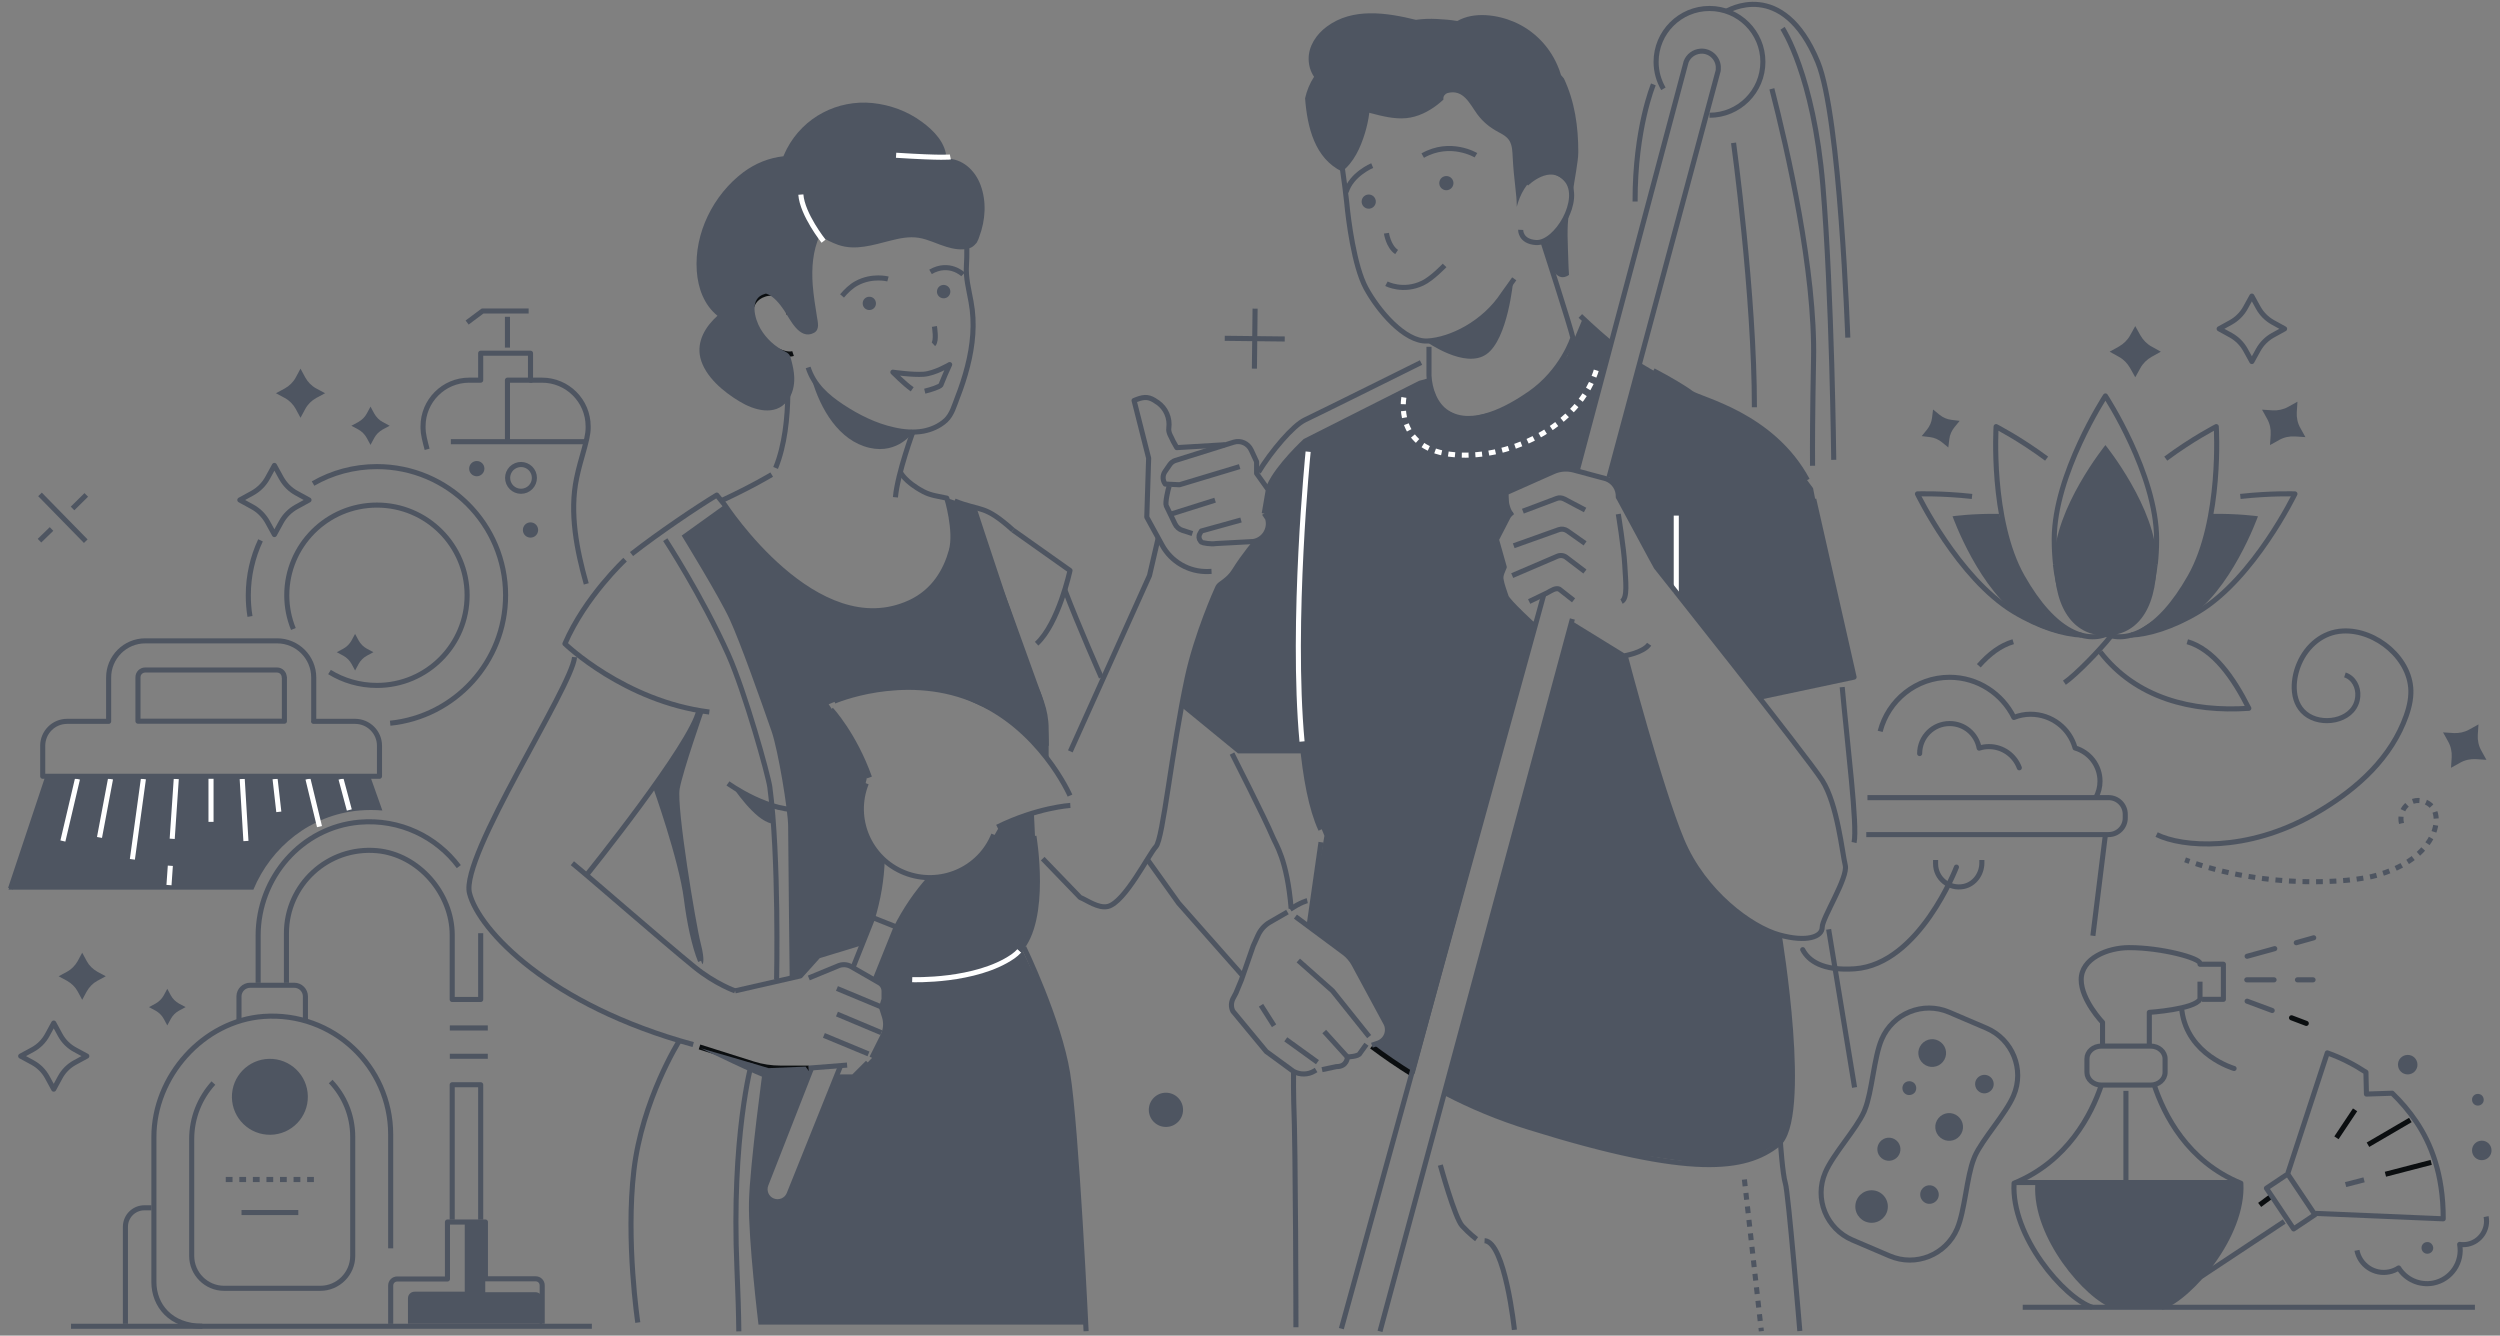 <?xml version="1.0" encoding="utf-8"?>
<!-- Generator: Adobe Illustrator 28.1.0, SVG Export Plug-In . SVG Version: 6.00 Build 0)  -->
<svg version="1.1" id="Слой_1" xmlns="http://www.w3.org/2000/svg" xmlns:xlink="http://www.w3.org/1999/xlink" x="0px" y="0px"
	 viewBox="0 0 1475 788" style="enable-background:new 0 0 1475 788;" xml:space="preserve">
<rect x="0" y="0" width="1475" height="788" fill="#808080" stroke="none"/>
<style type="text/css">
	.st0{fill:#4E5561;}
	.st1{fill:none;stroke:#4E5561;stroke-width:3;stroke-linejoin:round;stroke-miterlimit:10;}
	.st2{fill:none;stroke:#FFFFFF;stroke-width:3;stroke-linejoin:round;stroke-miterlimit:10;}
	.st3{fill:none;stroke:#0B0E10;stroke-width:3;stroke-linejoin:round;stroke-miterlimit:10;}
	.st4{fill:none;stroke:#FFFFFF;stroke-width:3;stroke-linejoin:round;stroke-miterlimit:10;stroke-dasharray:4,4;}
	.st5{fill:none;stroke:#4E5561;stroke-width:3;stroke-linejoin:round;stroke-miterlimit:10;stroke-dasharray:4,4;}
	.st6{fill:none;stroke:#4E5561;stroke-width:3;stroke-linecap:round;stroke-linejoin:round;stroke-miterlimit:10;}
	.st7{fill:none;stroke:#0B0E10;stroke-width:3;stroke-linecap:round;stroke-linejoin:round;stroke-miterlimit:10;}
</style>
<g>
	<g>
		<g>
			<g>
				<polygon class="st0" points="852.4,644.6 927.3,368.1 950.2,382 959.2,387 976.5,449.2 987.5,483.3 999.7,510.2 1015.2,529.4 
					1030.9,542.3 1046.4,550.5 1049.8,552 1056.4,607.7 1057.5,648.1 1054,666.9 1051,673.1 1033.5,683.6 1007.3,687.1 954.9,679.7 
					893.1,662.2 				"/>
				<polygon class="st0" points="967.5,213.9 997.8,231.9 1022.8,242.7 1049.9,261.5 1069.7,288 1076.7,323.8 1093.9,399.5 
					1038.6,410.7 979.7,337.8 966,315 954.8,293.3 952.7,286.3 949.3,283.2 				"/>
				<path class="st0" d="M837.2,224.7l-68,34.3c0,0-16.3,15-21.6,26.9l-0.8,10l-0.9,5.1l2.5,5.6l-2.4,8.2l-4.7,4.1l-5,7l-5.4,6.8
					l-11.5,12.5l-1.4,2.2l-0.6,4.2l-11.3,26.9l-8.4,39.2l32.7,26.8h38.5l5.7,31.9l6.8,16.7l-8.6,50.4l1.6,5.3l22.9,17.6l20.8,39.2
					l-0.8,6.4l-4.1,3.3l-2.5,2.7l15.3,11.1l8.6,4.5L906,369.8l0.5-3.3l-4.6,0.7l-4.9-7.6l-6.8-4.1l-4.6-13.1l1.8-8l-4.6-16l7.7-15
					l-0.7-13.2l32.5-14.4l7.8,2.1l20.5-75l-16.8-14.9l-9.2,22.1l-16.4,17.9l-23.3,14l-20.8,5.1l-14.3-6.7l-6.8-17.3L837.2,224.7z"/>
				<path class="st1" d="M789.9,85c0,0,3.8,25.1,4.7,34.8c0.9,9.7,4.3,37.1,11.3,50.1c7,13,22.8,32,36.3,31.3
					c13.5-0.7,33.4-10.2,44.9-27.9l6.3-8.8"/>
				<path class="st1" d="M900.5,108.4c0,0,13.9-13.8,23.7-2.4c9.8,11.4-6,37.8-17.9,37.1c-9.4-0.6-9.1-7.5-9.1-7.5"/>
				<path class="st1" d="M870.8,91.6c0,0-15-9.1-31.4,0.2"/>
				<path class="st1" d="M809.6,97.7c0,0-12.3,5.1-15.4,15.6"/>
				<path class="st0" d="M857.5,107.5c0.3,2.3-1.3,4.4-3.6,4.7c-2.3,0.3-4.4-1.3-4.7-3.6c-0.3-2.3,1.3-4.4,3.6-4.7
					C855.1,103.6,857.2,105.2,857.5,107.5z"/>
				<path class="st0" d="M811.7,118.4c0.3,2.3-1.3,4.4-3.6,4.7c-2.3,0.3-4.4-1.3-4.7-3.6c-0.3-2.3,1.3-4.4,3.6-4.7
					C809.3,114.5,811.4,116.1,811.7,118.4z"/>
				<path class="st1" d="M818,137.6c0,0,1.1,7.8,6,11.1"/>
				<path class="st1" d="M818,167.4c0,0,9.8,5.2,21.4-0.4c5.5-2.6,12.9-10.4,12.9-10.4"/>
				<path class="st1" d="M910.5,143.1c0,0,15.9,49.1,17.5,56.2c0,0-6.1,19.5-25.3,32.9c-12.5,8.7-34,20.7-48.8,11.3
					c-7.2-4.5-10.4-13.8-10.8-21.9v-17"/>
				<path class="st0" d="M841.6,201.6c0,0,22.7,16.3,35.4,7.4c12.7-8.9,15.8-43.4,15.8-43.4s-9.2,17.1-20.1,23.9
					c-10.9,6.8-22.2,10.9-22.2,10.9l-3,0.8L841.6,201.6z"/>
				<path class="st1" d="M838.4,213.9c0,0-58.9,29.3-68.4,33.8c-7.1,3.3-20.1,18.7-27.5,30.9"/>
				<path class="st1" d="M768.2,437.5c2,21.2,5.4,39.7,11.1,52"/>
				<path class="st2" d="M771.8,266.5c0,0-10.1,100.4-3.6,171"/>
				<path class="st1" d="M852.9,644.9c14.8,7.7,31.3,14.7,49.5,20.3c96.4,30,127.3,24.9,146.4,10.2c19.1-14.7,0.9-123.9,0.9-123.9"
					/>
				<path class="st3" d="M809.3,617.4c7.3,5.5,15.4,11.1,24.3,16.6"/>
				<path class="st1" d="M779.4,496.9c0,0-5.8,40.8-7.2,50.4"/>
				<path class="st1" d="M1086.9,405.4c3.1,34.5,9.1,81.8,7,91.7"/>
				<path class="st1" d="M975.5,218.7c9.3,4.9,18.3,10.2,22.2,13.2c5.2,3.9,47.9,12.7,68.6,51.3"/>
				<path class="st1" d="M932.4,186.4c0,0,8.3,8,17.5,15.7"/>
				<path class="st1" d="M763.2,632.1c-0.1,2.9,0,15.5,0.1,18c1.2,28.1,1.3,133,1.3,133"/>
				<line class="st2" x1="989" y1="304.2" x2="989" y2="349.7"/>
				<polyline class="st1" points="1070.1,294.5 1093.9,399.5 1037.8,411.4 				"/>
				<path class="st4" d="M828.3,234.5c0,0-5.7,29.3,27.1,33.5c32.8,4.2,77.1-15.7,86.9-51.2"/>
				<path class="st1" d="M1050.4,673.4c0,0,1.3,19.5,3,24.9c1.7,5.4,8.5,87,8.5,87"/>
				<polyline class="st1" points="733.3,575.8 695.4,532.9 676.6,506.6 				"/>
				<path class="st1" d="M759.6,538.1l-10.4,6c-3.1,1.8-5.5,4.5-7,7.8l-2.8,6.2l-7,20.1l-3.2,7.7l-1.7,3.2c-1.2,2.4-1.3,5.1-0.1,7.5
					l19.7,23.8l16,11.7c3.9,2.1,8.6,2.1,12.4-0.2l1-0.6"/>
				<path class="st1" d="M764.3,540.8l28.7,21.3c2.3,1.7,4.3,4,5.7,6.5l18.9,35c0.7,1.2,1,2.6,1,4c0,3.5-2.2,6.6-5.4,7.8l-3.8,1.3"
					/>
				<line class="st1" x1="758.6" y1="613.2" x2="777.3" y2="626.7"/>
				<polyline class="st1" points="766,566.7 786.2,584.6 807.8,611.6 				"/>
				<path class="st1" d="M780,631.1l8.5-1.8c6.4,0.1,6.5-5.7,6.5-5.7s6.7-0.2,7.4-2.2l3.8-5.3"/>
				<g>
					<line class="st1" x1="791.4" y1="783.9" x2="910.8" y2="350.9"/>
					<line class="st1" x1="814.2" y1="785.5" x2="927.7" y2="365.2"/>
					<path class="st1" d="M949.3,281.7l64.1-238.8c0.4-1.1,0.5-2.3,0.4-3.6c-0.4-5.4-5.1-9.5-10.5-9.1c-3.9,0.3-7.2,2.8-8.5,6.3
						l-64.1,240.6"/>
				</g>
				<path class="st1" d="M1008.6,68c17.4,0,31.5-14.1,31.5-31.5c0-17.4-14.1-31.5-31.5-31.5s-31.5,14.1-31.5,31.5
					c0,5.8,1.6,11.2,4.3,15.9"/>
				<path class="st1" d="M1018.6,6.7c0,0,33.1-20.5,53.9,29.9c13.2,31.9,17.7,162.6,17.7,162.6"/>
				<path class="st1" d="M1051.7,16.7c0,0,18.3,27.5,23.8,92.8c5.4,65.3,6.4,161.8,6.4,161.8"/>
				<path class="st1" d="M1045.4,52.4c9.2,35.9,25.7,107.7,24.6,159.7c-0.6,30.8-0.7,50.4-0.6,62.7"/>
				<path class="st1" d="M1022.8,84.3c0,0,12.3,89.5,12.3,156"/>
				<path class="st1" d="M927.3,368.1L958,387c0,0,11.5-1.8,15-6.9"/>
				<path class="st0" d="M922.7,46.3c-0.6-0.7-1.1-1.3-1.7-2c-0.6-2.1-1.4-4.2-2.3-6.2c-5-11.2-13.9-20.2-25.2-25.1
					c-9.9-4.3-23.8-6.3-33.7-0.6c-4-0.7-8.1-1-12-1.2c-4.1-0.2-8.3-0.1-12.4,0.5c-17.5-4.3-37.4-7.3-52.6,4
					c-6.1,4.5-10.9,11.5-10.7,19.4c0.1,3.8,1.2,7.3,3.2,10.2c-2.5,3.8-4.3,8.2-5.3,12.7c1.3,17.2,5.8,35.5,21.8,43.2
					c7-5.5,10.9-14.1,13.5-22.6c1.2-4,2.1-8,2.6-12.1c0.2,0.1,0.4,0.2,0.6,0.2c6.9,1.8,14.1,3.7,21.3,3c6.7-0.7,12.7-3.7,18-7.7
					c1.3-1,2.6-2.1,3.8-3.2c0-0.2,0-0.4,0-0.7c-0.1-1.4,1.1-2.8,2.4-3.2c9.4-2.5,13.1,6.3,17.6,12.5C875,72,879,75.2,884,77.9
					c2.5,1.3,5.1,2.7,6.6,5.2c1.7,2.9,1.7,6.5,1.9,9.8c0.3,6,0.9,12.1,1.6,18.1c0.4,3.6,0.8,7.3,0.8,11c1.9-7.4,5.9-14.7,12.1-18.3
					c7.5-4.4,16.5,0.7,21,9.5c0.7-6.1,3.2-17.7,3.2-23.5C931.2,74.6,929.1,59.9,922.7,46.3z"/>
				<path class="st0" d="M925.3,153.5c-0.2-9.6-1.1-19,0.5-28.5c-1,3.3-3.1,6.4-5.1,9.2c-2.8,3.9-6.5,7.4-10.5,10.2
					c0,0.1,0.1,0.3,0.1,0.4c1.8,5,6.1,23.9,15.4,17.4C925.5,159.2,925.4,156.3,925.3,153.5z"/>
				<path class="st1" d="M954.8,303.3c0,0,3.3,20.2,3.8,29.9c0.5,9.7,1.9,19.8-1.9,21.7"/>
				<path class="st1" d="M891.5,301.6l-8.6,16.7l4.6,16.3c-0.9,2.3-2.3,4.7-1.9,7.2c0.5,3.4,2,6.9,3,10.2c1,3,17.3,17.9,17.3,17.9"
					/>
				<path class="st1" d="M898.5,301.6l19.9-7.5c1.5-0.6,3.1-0.4,4.5,0.3l12.3,6.5"/>
				<path class="st1" d="M726.9,444.6c0,0,19.7,38.8,23.8,48.7c2.1,5.2,8.6,13.4,11.1,42.8"/>
				<path class="st1" d="M893.1,322l26.6-9.5c1.7-0.6,3.5-0.3,5,0.7l10.5,7.4"/>
				<path class="st1" d="M892.2,339.6l26.6-11.4c1.8-0.8,3.9-0.5,5.4,0.7l10.9,8.3"/>
				<path class="st1" d="M975.5,49.8c0,0-10.9,26-10.8,69.1"/>
				<path class="st1" d="M928.4,354.2l-8.4-6.6c-2.2-1-4.9,1-7,2.1l-10.8,5.2"/>
				<path class="st5" d="M1029.2,695.9c0.9,7.7,10,89.5,10,89.5"/>
				<path class="st1" d="M875.9,732c12.1,0.6,17.6,52.6,17.6,52.6"/>
				<path class="st1" d="M849.8,687.4c0,0,8.5,31.1,12.9,35.9c4.4,4.8,8.5,7.8,8.5,7.8"/>
				<line class="st1" x1="795" y1="623.7" x2="781.3" y2="608.6"/>
				<line class="st1" x1="744" y1="593.1" x2="751.7" y2="605.2"/>
				<path class="st1" d="M771.3,531.4c0,0-3.7,0.8-10.1,5.1"/>
				<path class="st1" d="M958.9,387c0,0,20.4,77.8,33.4,108.8s41.1,51.3,57.5,55.8c16.3,4.5,25.3,1.1,25.3-4.5
					c0-5.6,15.4-29.3,13.6-36.6c-1.8-7.3-4.6-36-13.6-50.1c-9-14.1-97.9-125.8-97.9-125.8l-2.6-4.7l-19.1-35.4l-0.7-1.2
					c0.2-4.8-2.6-9.1-7.1-10.8l-19.3-5.2c-3.9-1-8-0.7-11.7,0.9l-28.1,12.5c0,0-1,8.3,3.6,13.6"/>
			</g>
			<g>
				<path class="st0" d="M415.1,420c0,0-12.1,34.5-14.1,45.4c-1.9,10.9,9.5,79.9,12.4,91.1c2.9,11.2,1,12.4,1,12.4l-4-10.4
					l-5.1-24.7l-4.5-22l-4.7-20.1L385.8,464l23.1-34.6l4.6-10.1L415.1,420z"/>
				<path class="st0" d="M596.1,359l-16.5-43.2l-4.4-14.7l-2-2.3l-14.6-5l3.7,21l-3.9,18.3l-10.1,14.7l-11.4,7.7l-20.7,4.9
					l-18.6-2.7l-24.2-11.3l-19.3-16.7l-26.7-31.8L402.2,316c0,0,22.4,36.4,28.4,49.6c6,13.1,17.8,46.2,24.6,65.8
					c3.9,11.1,9.8,47,9.8,56.1c0,9.1,0.9,89.1,0.9,89.1l7.8-2.4l9.2-10.2l26.1-7.6l7.4-20l4-24.6v-5.5l-8.4-11.8l-3.8-18.4l1.4-9.2
					l2.5-10.7l-10-20.9l-13.2-19.8c0,0,13.2-5.4,19.2-6.6c6-1.2,35-3,35-3l20.1,3.4l27,12.4l21.8,18l6.7,10v-19.8
					c0-5.5-1-10.9-2.8-16L596.1,359z"/>
				<path class="st0" d="M516.8,178.7c0.2,2.2-1.5,4.1-3.6,4.2c-2.2,0.2-4.1-1.5-4.2-3.6c-0.2-2.2,1.5-4.1,3.6-4.2
					C514.8,174.9,516.6,176.5,516.8,178.7z"/>
				<path class="st0" d="M560.7,172.2c-0.1,2.2-1.9,3.9-4.1,3.8c-2.2-0.1-3.9-1.9-3.8-4.1c0.1-2.2,1.9-3.9,4.1-3.8
					C559.1,168.2,560.8,170,560.7,172.2z"/>
				<path class="st1" d="M617.3,440c0,0,0.1-21.4-5.7-33c-5.8-11.6-36.9-107.1-36.9-107.1"/>
				<polyline class="st1" points="509,556 482.8,564 472.2,575.8 433.7,584.6 				"/>
				<path class="st1" d="M392.5,318.4c0,0,21.5,32.9,37.2,67.8c9.8,21.9,23.6,71.3,24.5,78.2c5.5,41.6,4,113.5,4,113.5"/>
				<path class="st0" d="M610,479.6c0,0,1.1,24.7,2.1,38.9c1,14.2-3.7,29.7-3.7,29.7l-5.7,11.3c0,0,11.2,24,16,33.3
					c4.9,9.4,9.2,25.8,12.1,47.7c2.8,21.9,10.1,143.4,10.1,143.4v-2.4H447.5c0,0-6.1-50.3-5.6-72.4c0.5-22.1,8.5-80.3,8.5-80.3
					l10.1,1.5h16.6l0.6,2.8l-25.8,65.9l1.2,7.5l6.9,3.1l5.6-3.4l27.9-70.7h0.8h9.2l10.9-11.2l8.1-19.8l-2.1-10.7l1.3-6.7l-0.3-6.4
					l-5.1-2.8l14.5-34.6l12.5-18.2l6.6-7.3l12.3-2.3l11.1-5.9l10.5-11.8l6-10.4l19.7-7.7L610,479.6L610,479.6z"/>
				<path class="st1" d="M570.2,138.7c0.2,5.9,0.4,11.9,0,17.8c-0.5,7.4,1.4,14.2,2.7,21.5c2.4,12.7,1.1,25.7-2.1,38.2
					c-1.6,6.3-3.6,12.4-6,18.5c-1.8,4.6-3.1,9.8-6.8,13.3c-3.7,3.4-8.5,5.5-13.4,6.4c-5.7,1-11.7,0.5-17.3-0.8
					c-11-2.4-21.2-7.5-30.6-13.7c-8.8-5.8-16.6-12.7-19.9-23.1"/>
				<path class="st1" d="M568.2,161.9c0,0-8.1-7.9-19.2-1.5"/>
				<path class="st1" d="M523.9,164.6c0,0-9.3-2.5-18.6,2.6c-3.3,1.8-6.1,4.6-8.5,7.4"/>
				<path class="st1" d="M551.3,192.6c0,0,1.5,8.6-0.6,10.5"/>
				<path class="st3" d="M465.7,185.6c0,0-3.3-15.8-14.7-12c-11.4,3.7-8.9,17.6-4.7,23.3c6.3,8.5,17.1,13.2,21.6,11.7"/>
				<path class="st1" d="M538.9,254c0,0-9.3,25-10.6,39.4"/>
				<path class="st1" d="M463.8,209.4c0,0,4.8,39.9-6.2,66.7"/>
				<path class="st1" d="M455.3,280c0,0-11.1,6.8-30.1,15.6"/>
				<path class="st1" d="M531.2,278.5c0,0,2.5,5.7,13.7,11.6c4.4,2.3,8.8,2.7,13.7,3.8c0,0,5.9,19.4,2.7,31
					c-3.2,11.6-10.1,24-24.4,30.6c-55.4,25.5-109.4-57.7-109.4-57.7l-4.6-5.7c-12.5,7.6-34,22.1-50.3,34.8"/>
				<path class="st1" d="M745.9,302.9l2,3c1.8,6.1-2.1,12.5-8.4,13.6l-22.2,1.2c-2.8,0.5-7.9-0.4-8.4-0.8l-0.6-0.7
					c-1-1.2-1.2-2.9-0.4-4.3l0.9-1.6l23.4-6.5"/>
				<path class="st1" d="M703.5,314.8l-5.9-1.9c-1.9-0.6-3.5-2-4.4-3.9l-5.1-10.6c-0.8-1.8,1.1-9.8,1.7-11.6"/>
				<path class="st1" d="M741.3,319c0,0-7.3,8.5-13,17.7c-3.6,5.9-8.8,7.6-9.7,9.6c-0.9,1.9-12.6,27.9-18.1,53.4
					c-9.3,43.3-14.3,95.3-18.5,99.8c-4.2,4.5-18.3,32.8-28.3,35.3c-5.7,1.4-12.7-3.9-16.4-5.3l-22.1-22.9"/>
				<path class="st1" d="M339,387.7c-1.6,17.9-67.5,117.5-62,139.3c5.5,21.8,47.3,66.2,132,89.3"/>
				<path class="st1" d="M337.7,509.3c10.6,8.6,52.6,45.4,72,61.2c12.4,10.1,24,14.1,24,14.1"/>
				<path class="st1" d="M412.3,419.1c-3.8,19.7-66.4,97.4-66.4,97.4"/>
				<path class="st1" d="M628.2,347.9c7.9,20.9,21.6,51.8,21.6,51.8"/>
				<path class="st1" d="M563.2,295.6c16.2,6.4,17.3,1.8,34.5,17.2"/>
				<path class="st1" d="M368.8,330.2c0,0-23.5,21.8-35.5,49.6c0,0,35.1,34,85.2,40.3"/>
				<path class="st1" d="M597.7,312.8l33.6,23.8c0,0-6.7,31.3-19.7,43.2"/>
				<g>
					<g>
						<path class="st1" d="M520.5,507.7c-0.4,10.9-2.2,22.6-6,34.9"/>
						<path class="st1" d="M490.3,418.6c0,0,13.7,14.8,22.7,40.1"/>
						<path class="st1" d="M548.3,518.5c-7.3,8.2-14.2,18-20,29.7"/>
						<path class="st1" d="M631.5,475.2c0,0-19.6,1.2-43.1,12.8"/>
						<path class="st1" d="M511.1,462.2c-8.3,20.8,1.8,44.4,22.5,52.7c20.8,8.3,44.4-1.8,52.7-22.5"/>
						<path class="st1" d="M492.2,413.7c0,0,40.4-17.5,80.9-1.3s58.2,57,58.2,57"/>
					</g>
					<path class="st1" d="M478.8,630.2l-26.9,68.7c-1.5,3.8,0.3,8.1,4.1,9.6s8.1-0.3,9.6-4.1l30.4-75.7"/>
					<polyline class="st1" points="503.2,571 515,541.4 528.8,546.9 516.3,578 					"/>
				</g>
				<path class="st3" d="M412.7,617.7l31.6,10c5.3,1.7,10.7,2.5,16.3,2.5h16.6"/>
				<path class="st1" d="M731.4,275.3L695.9,286l-8.4-0.4c-1.6-2.1-1.7-5.1-0.2-7.3l2.9-4.2c0.8-1.1,1.9-2,3.2-2.4l34.5-10.8
					c4.1-1.3,8.5,0.7,10.3,4.6l3.2,6.9v6.9l6.9,9.7l-2.4,14"/>
				<line class="st1" x1="691.2" y1="303.2" x2="716.9" y2="295.1"/>
				<path class="st1" d="M722.7,262.4l-28.4,1.7l-2.1-3.7c-1.1-2.7-3-5-2.6-7.8c0.8-5.9-1.7-11.7-6.5-15.1l-0.5-0.3
					c-4.3-3.1-7-3.4-12-1.5l-1.5,0.6l8.6,34l-1.1,34.8l9.1,16.6c5.4,9.8,15.8,15.8,27,15.5l2.1-0.1"/>
				<path class="st0" d="M478.4,221.9l0.5,1.6c5.1,17.8,16,36.5,34,40.7c17.1,4,26-9.4,26-9.4l-9.6,0.1l-18.8-7.1l-21.1-12.8
					L478.4,221.9z"/>
				<polyline class="st1" points="683.3,317.6 678.2,339.6 631.5,443.3 				"/>
				<line class="st1" x1="493.8" y1="583.2" x2="520" y2="594.1"/>
				<line class="st1" x1="493.8" y1="598.3" x2="520" y2="609.3"/>
				<line class="st1" x1="486.1" y1="610.9" x2="512.4" y2="621.8"/>
				<polyline class="st1" points="493.5,635.4 503.5,635.4 512,626.9 				"/>
				<line class="st1" x1="477.1" y1="630.2" x2="499.8" y2="628.4"/>
				<path class="st1" d="M386.4,463.2c0,0,15.6,43.4,18.6,67.2c1.7,13.8,4.8,28.1,8.3,36.6"/>
				<path class="st2" d="M601.4,561c-1.1,1.2-2.4,2.3-3.8,3.3c-21.9,15.1-59.4,13.7-59.4,13.7"/>
				<path class="st1" d="M610,493.3c0,0,8.4,49.1-8.6,67.6"/>
				<path class="st1" d="M604.1,559c0,0,20.7,42.8,25.8,74.3c5.2,31.5,10.9,152.1,10.9,152.1"/>
				<path class="st1" d="M400.6,614.4c0,0-21.7,34.5-26.6,76.1c-4.9,41.6,2.3,89.8,2.3,89.8"/>
				<path class="st1" d="M443.4,627.4c0,0-12,43.2-8.6,121c0.6,14.2,1,26.5,1.1,37.1"/>
				<path class="st1" d="M429.5,462.2c0,0,25.5,18.5,45.5,15.1"/>
				<path class="st0" d="M432.1,464c0,0,13.3,20.2,23.1,21.8l-0.9-10.9l-11.8-4.9L432.1,464z"/>
				<path class="st0" d="M475.3,635.4c0,0-16.6,2.6-21.6,1.4c-5-1.2-40.2-18.3-40.2-18.3l19,5.5l21,6.2l21.8-0.9l1.6,2.2
					L475.3,635.4z"/>
				<path class="st1" d="M477.2,577l17-7c2.5-1.2,5.4-1.1,7.8,0.2l16.7,9.6c1.8,1,2.9,2.9,2.9,5v4.7l-1.5,4.9l1.7,5.3
					c1.2,3.8,0.9,7.9-0.9,11.4l-6.5,13"/>
				<path class="st1" d="M545.6,230.8c3.7-0.9,8.6-2.5,9.5-3.6c0,0,2-5,2.6-6.3l2.6-5.8c0,0-8.7,5.2-15.3,5.7
					c-6.6,0.5-18.2-1.2-18.2-1.2s6.8,6.9,11.4,10.1"/>
				<path class="st0" d="M578.5,109.1c-3.3-8.8-10.8-15.6-20.1-15.5c-0.2-9.1-7.4-16.6-14.6-21.8c-8.4-6.2-18.5-9.9-28.9-11
					c-20.8-2.1-40.8,8.3-50.6,26.9c-0.8,1.5-1.4,3-2.1,4.5c-8.3,0.9-16.5,4.1-23.6,9.4c-17.7,13.3-29.1,36-27.5,58.3
					c0.7,10.1,4.3,20,12.2,26.4c-7,6.3-12.4,15-10.1,24.8c2.7,11.1,13.8,20.2,23.2,25.8c8.4,5.1,20.8,8.8,28-0.2
					c3.2-4,4.4-9.1,4.2-14.1c-0.1-3.3-0.8-6.5-1.6-9.6c-0.8-3.1-1-4.2-3.8-5.6c-6-2.9-11.1-7.6-14.5-13.4c-3.5-6-6.8-18.1,2.6-20.6
					c0.2-0.1,0.4-0.1,0.6-0.2c4.5,1.3,8.2,6.2,10.6,9.7c3.5,5.1,9.1,18,17.7,13.5c3.6-1.9,2.3-6.3,1.8-9.5c-1-6.2-2-12.5-2.5-18.8
					c-0.7-10,0-20,4.1-29.1c3.5,2.3,7.3,4.2,11,5.5c10.2,3.5,20.6,0,30.6-2.5c5.5-1.4,11.2-2.6,16.8-1.7c5.7,0.9,10.9,3.7,16.3,5.3
					c4.2,1.3,9.1,2.2,13.5,0.9c1.7-0.5,2.9-1.5,3.9-2.7c0.3-0.2,0.5-0.5,0.7-0.9c0.1-0.1,0.1-0.3,0.2-0.4c0.5-0.9,0.9-1.9,1.2-2.9
					C581.4,130,582.2,119,578.5,109.1z"/>
				<path class="st2" d="M485.9,142.3c0,0-12.5-15.7-13.4-27.5"/>
				<path class="st2" d="M560.7,92.6c0,0-3.8,0.8-32-1"/>
			</g>
		</g>
		<g>
			<path class="st0" d="M212,478.2c4.6-0.4,9.2-0.4,13.6,0l-7.2-20.3H29.7l-1.2,1.6L5,524.9h144.5C160,499.6,183.4,480.7,212,478.2z
				"/>
			<line class="st1" x1="41.9" y1="782.5" x2="349.2" y2="782.5"/>
			<path class="st1" d="M119.4,782.5c-18.9,0-28.6-12.5-28.6-26.1v-85.6c0-35.7,29-68.5,64.7-71.1c40.9-2.9,75,29.4,75,69.7v67.1"/>
			<path class="st1" d="M195.1,638.1c8.1,8.5,13,20,13,32.7V741c0,10.5-8.6,19.1-19.1,19.1h-56.8c-10.5,0-19.1-8.6-19.1-19.1v-69
				c0-12.5,4.8-24.2,12.8-33"/>
			
				<ellipse transform="matrix(1 -1.904563e-02 1.904563e-02 1 -12.294 3.15)" class="st0" cx="159.2" cy="647" rx="22.4" ry="22.4"/>
			<path class="st1" d="M74,781.1v-57.3c0-6.2,5-11.2,11.2-11.2h4.2"/>
			<line class="st5" x1="133.2" y1="695.9" x2="187.2" y2="695.9"/>
			<line class="st1" x1="142.5" y1="715.4" x2="176" y2="715.4"/>
			<path class="st1" d="M180.2,602.3v-14.4c0-3.6-2.9-6.6-6.6-6.6h-26c-3.6,0-6.6,2.9-6.6,6.6v14.4"/>
			<path class="st1" d="M230.5,781.1v-22.6c0-2.2,1.7-3.9,3.9-3.9H264V721h22.4v33.5H316c2.2,0,3.9,1.7,3.9,3.9v22.6"/>
			<path class="st1" d="M283.6,550.6v39.1h-16.8l0-38c0-24.6-19.9-47.6-44.4-49.8c-29-2.6-53.4,20.2-53.4,48.7v29.3"/>
			<path class="st1" d="M152.3,579.9v-27.9c0-34.2,25.6-63.9,59.7-66.9c24-2.1,45.6,8.7,58.7,26.2"/>
			<line class="st1" x1="265.4" y1="606.5" x2="287.8" y2="606.5"/>
			<line class="st1" x1="265.4" y1="623.2" x2="287.8" y2="623.2"/>
			<polyline class="st1" points="266.8,719.6 266.8,640 283.6,640 283.6,719.6 			"/>
			<g>
				<g>
					<path class="st0" d="M209.5,374l2.1,3.9c1.1,2,2.8,3.7,4.8,4.8l3.9,2.1l-3.9,2.1c-2,1.1-3.7,2.8-4.8,4.8l-2.1,3.9l-2.1-3.9
						c-1.1-2-2.8-3.7-4.8-4.8l-3.9-2.1l3.9-2.1c2-1.1,3.7-2.8,4.8-4.8L209.5,374z"/>
					<path class="st1" d="M167.7,399.6c0-2.4-1.9-4.3-4.3-4.3H85.7c-2.4,0-4.3,1.9-4.3,4.3v25.9h86.4V399.6z"/>
					<line class="st2" x1="124.5" y1="459" x2="124.5" y2="484.9"/>
					<line class="st2" x1="142.9" y1="459.6" x2="145.1" y2="496.2"/>
					<line class="st2" x1="162.3" y1="459.6" x2="164.5" y2="479"/>
					<line class="st2" x1="181.7" y1="459.6" x2="188.5" y2="487.7"/>
					<line class="st2" x1="201.2" y1="459.6" x2="206.1" y2="477.9"/>
					<line class="st1" x1="28.5" y1="457.4" x2="6.2" y2="524.3"/>
					<line class="st2" x1="100.5" y1="510.8" x2="99.7" y2="522.2"/>
					<line class="st2" x1="104" y1="459.6" x2="101.6" y2="494.9"/>
					<line class="st2" x1="84.6" y1="459.6" x2="78.1" y2="507"/>
					<line class="st2" x1="65.2" y1="459.6" x2="58.7" y2="494.1"/>
					<line class="st2" x1="45.7" y1="459.6" x2="37.1" y2="496.2"/>
					<path class="st1" d="M185,425.6h24.5c7.9,0,14.4,6.4,14.4,14.4v18H25.2v-18c0-7.9,6.4-14.4,14.4-14.4h24.5v-25.9
						c0-11.9,9.7-21.6,21.6-21.6h77.8c11.9,0,21.6,9.7,21.6,21.6V425.6z"/>
				</g>
			</g>
			<g>
				<path class="st0" d="M281.3,281c-2.5,0-4.5-2-4.5-4.5c0-2.5,2-4.5,4.5-4.5c2.5,0,4.5,2,4.5,4.5C285.8,278.9,283.8,281,281.3,281
					z"/>
				
					<ellipse transform="matrix(0.923 -0.385 0.385 0.923 -84.849 139.884)" class="st1" cx="307.3" cy="282.1" rx="7.9" ry="7.9"/>
				<path class="st0" d="M308.5,312.7c0-2.5,2-4.5,4.5-4.5c2.5,0,4.5,2,4.5,4.5c0,2.5-2,4.5-4.5,4.5
					C310.5,317.2,308.5,315.2,308.5,312.7z"/>
				<path class="st1" d="M161.9,274.6l4,7.3c2.1,3.8,5.2,7,9.1,9.1l7.3,4l-7.3,4c-3.8,2.1-7,5.2-9.1,9.1l-4,7.3l-4-7.3
					c-2.1-3.8-5.2-7-9.1-9.1l-7.3-4l7.3-4c3.8-2.1,7-5.2,9.1-9.1L161.9,274.6z"/>
				<path class="st0" d="M218.6,239.9l2.2,4.1c1.2,2.1,2.9,3.9,5,5l4.1,2.2l-4.1,2.2c-2.1,1.2-3.9,2.9-5,5l-2.2,4.1l-2.2-4.1
					c-1.2-2.1-2.9-3.9-5-5l-4.1-2.2l4.1-2.2c2.1-1.2,3.9-2.9,5-5L218.6,239.9z"/>
				<path class="st0" d="M177.3,217.5l2.8,5.2c1.5,2.7,3.7,5,6.5,6.5l5.2,2.8l-5.2,2.8c-2.7,1.5-5,3.7-6.5,6.5l-2.8,5.2l-2.8-5.2
					c-1.5-2.7-3.7-5-6.5-6.5l-5.2-2.8l5.2-2.8c2.7-1.5,5-3.7,6.5-6.5L177.3,217.5z"/>
				<path class="st1" d="M147.5,363.7c-0.7-4.1-1-8.2-1-12.5c0-11.6,2.6-22.6,7.2-32.4"/>
				<path class="st1" d="M184.7,285.3c11.1-6.4,24-10,37.7-10c41.9,0,75.9,34,75.9,75.9c0,39.3-29.9,71.6-68.1,75.5"/>
				<path class="st1" d="M194.4,396.5c8.1,5,17.7,7.9,28,7.9c29.4,0,53.2-23.8,53.2-53.2S251.8,298,222.4,298s-53.2,23.8-53.2,53.2
					c0,7.1,1.4,13.8,3.9,19.9"/>
				<path class="st1" d="M252,265.1c-1.3-4.9-2.4-9.2-2.4-12.5v-1.1c0-15,12.2-27.2,27.2-27.2h6.8v-15.9H313v15.9h6.8
					c15,0,27.2,12.2,27.2,27.2v1.1c0,6.8-4.5,18.1-6.8,29.5c-4.3,20.5,0.1,42.5,5.7,62.4"/>
				<line class="st1" x1="299.4" y1="205.1" x2="299.4" y2="186.9"/>
				<polyline class="st1" points="311.9,183.5 284.7,183.5 275.6,190.3 				"/>
				<polyline class="st1" points="299.4,261.7 299.4,224.3 314.1,224.3 				"/>
				<line class="st1" x1="345.9" y1="260.6" x2="266" y2="260.6"/>
			</g>
			<path class="st1" d="M31.7,603.6l3.8,7c2,3.7,5,6.7,8.7,8.7l7,3.8l-7,3.8c-3.7,2-6.7,5-8.7,8.7l-3.8,7l-3.8-7
				c-2-3.7-5-6.7-8.7-8.7l-7-3.8l7-3.8c3.7-2,6.7-5,8.7-8.7L31.7,603.6z"/>
			<path class="st0" d="M98.7,583.4l2.1,3.9c1.1,2,2.8,3.7,4.8,4.8l3.9,2.1l-3.9,2.1c-2,1.1-3.7,2.8-4.8,4.8l-2.1,3.9l-2.1-3.9
				c-1.1-2-2.8-3.7-4.8-4.8l-3.9-2.1l3.9-2.1c2-1.1,3.7-2.8,4.8-4.8L98.7,583.4z"/>
			<path class="st0" d="M48.5,562.1l2.7,5c1.4,2.6,3.6,4.7,6.2,6.2l5,2.7l-5,2.7c-2.6,1.4-4.7,3.6-6.2,6.2l-2.7,5l-2.7-5
				c-1.4-2.6-3.6-4.7-6.2-6.2l-5-2.7l5-2.7c2.6-1.4,4.7-3.6,6.2-6.2L48.5,562.1z"/>
			<g>
				<g>
					<path class="st1" d="M1236.6,470.5c1.5-2.9,2.4-6.1,2.4-9.6c0-9.3-6.2-17.1-14.7-19.6c-3.2-11.5-13.7-19.9-26.3-19.9
						c-3.5,0-6.8,0.7-9.8,1.9c-6.9-14-21.3-23.7-37.9-23.7c-19.8,0-36.3,13.6-41,31.9"/>
					<path class="st0" d="M1174.3,635.4c2.3,1.9,2.7,5.4,0.7,7.7s-5.4,2.7-7.7,0.7c-2.3-1.9-2.7-5.4-0.7-7.7
						C1168.6,633.8,1172,633.5,1174.3,635.4z"/>
					<path class="st0" d="M1123.9,645.2c-1.7-1.4-2-4-0.6-5.8c1.4-1.7,4-2,5.8-0.6c1.7,1.4,2,4,0.6,5.8
						C1128.2,646.3,1125.6,646.6,1123.9,645.2z"/>
					<path class="st0" d="M1134.8,627.6c-3.5-2.9-4-8-1.1-11.5c2.9-3.5,8-4,11.5-1.1c3.5,2.9,4,8,1.1,11.5
						C1143.4,630,1138.3,630.5,1134.8,627.6z"/>
					<path class="st0" d="M1109.2,673.7c2.4-2.9,6.7-3.3,9.6-0.9c2.9,2.4,3.3,6.7,0.9,9.6c-2.4,2.9-6.7,3.3-9.6,0.9
						C1107.2,680.9,1106.8,676.6,1109.2,673.7z"/>
					
						<ellipse transform="matrix(1.510548e-02 -1 1 1.510548e-02 375.558 1805.303)" class="st0" cx="1104.2" cy="712" rx="9.6" ry="9.6"/>
					<path class="st0" d="M1144.8,671.2c-3.5-2.9-4-8-1.1-11.5c2.9-3.5,8-4,11.5-1.1c3.5,2.9,4,8,1.1,11.5
						C1153.5,673.6,1148.3,674.1,1144.8,671.2z"/>
					<path class="st0" d="M1134.9,709c-2.3-1.9-2.7-5.4-0.7-7.7c1.9-2.3,5.4-2.7,7.7-0.7s2.7,5.4,0.7,7.7S1137.2,711,1134.9,709z"/>
					<path class="st1" d="M1099.8,655.9c-4.5,10.2-18.4,25.2-22.9,35.9c-6.6,15.4,0.6,33.2,16,39.8l22,9.4
						c15.4,6.6,33.2-0.6,39.8-16c4.6-10.7,5.7-31.1,9.9-41.4l0.5-1.3c4.5-10.2,18.4-25.2,22.9-35.9c6.6-15.4-0.6-33.2-16-39.8
						l-22-9.4c-15.4-6.6-33.2,0.6-39.8,16c-4.6,10.7-5.7,31.1-9.9,41.4L1099.8,655.9z"/>
					<line class="st1" x1="1094.2" y1="641.6" x2="1078.9" y2="548.3"/>
					<path class="st1" d="M1101.1,492.4h143c5.4,0,9.8-4.4,9.8-9.8v-2.2c0-5.4-4.4-9.8-9.8-9.8h-142.3"/>
					<path class="st1" d="M1169.3,507.4v1.7c0,6.5-4.3,12.6-10.7,13.9c-8.8,1.8-16.6-4.9-16.6-13.3v-2.3"/>
					<path class="st6" d="M1063.6,560.3c3.4,6.5,11.6,12.6,30.7,11.3c38.2-2.7,60-60,60-60"/>
					<path class="st6" d="M1191.4,453c-2.7-7.3-9.7-12.5-17.9-12.5c-2,0-3.9,0.3-5.8,0.9c-1.5-8.3-8.7-14.5-17.4-14.5
						c-9.8,0-17.7,7.9-17.7,17.7"/>
					<line class="st1" x1="1242.2" y1="492.4" x2="1234.8" y2="552.1"/>
				</g>
				<path class="st0" d="M1259.8,192.4l3,5.4c1.6,2.8,3.9,5.2,6.7,6.7l5.4,3l-5.4,3c-2.8,1.6-5.2,3.9-6.7,6.7l-3,5.4l-3-5.4
					c-1.6-2.8-3.9-5.2-6.7-6.7l-5.4-3l5.4-3c2.8-1.6,5.2-3.9,6.7-6.7L1259.8,192.4z"/>
				<path class="st0" d="M1355.5,237l-0.4,6.2c-0.2,3.2,0.5,6.5,2.1,9.3l3,5.4l-6.2-0.4c-3.2-0.2-6.5,0.5-9.3,2.1l-5.4,3l0.4-6.2
					c0.2-3.2-0.5-6.5-2.1-9.3l-3-5.4l6.2,0.4c3.2,0.2,6.5-0.5,9.3-2.1L1355.5,237z"/>
				<path class="st0" d="M1462.3,427.4l-0.4,6.2c-0.2,3.2,0.5,6.5,2.1,9.3l3,5.4l-6.2-0.4c-3.2-0.2-6.5,0.5-9.3,2.1l-5.4,3l0.4-6.2
					c0.2-3.2-0.5-6.5-2.1-9.3l-3-5.4l6.2,0.4c3.2,0.2,6.5-0.5,9.3-2.1L1462.3,427.4z"/>
				<path class="st0" d="M1140.5,241.6l3.8,3.1c2,1.6,4.4,2.7,7,3l4.9,0.6l-3.1,3.8c-1.6,2-2.7,4.4-3,7l-0.6,4.9l-3.8-3.1
					c-2-1.6-4.4-2.7-7-3l-4.9-0.6l3.1-3.8c1.6-2,2.7-4.4,3-7L1140.5,241.6z"/>
				<path class="st1" d="M1328.6,174.7l3.8,6.9c2,3.6,5,6.6,8.6,8.6l6.9,3.8l-6.9,3.8c-3.6,2-6.6,5-8.6,8.6l-3.8,6.9l-3.8-6.9
					c-2-3.6-5-6.6-8.6-8.6l-6.9-3.8l6.9-3.8c3.6-2,6.6-5,8.6-8.6L1328.6,174.7z"/>
				<path class="st1" d="M1207.5,270.6c-15.9-11.8-29.8-18.9-29.8-18.9s-3.5,55.1,15.4,88.5s38.6,40.6,53.1,32.4"/>
				<path class="st1" d="M1163.5,292.9c-18.2-2-32.2-1.5-32.2-1.5s24,49.7,56.9,69.5c15.3,9.2,29.8,13.4,39.8,13.8"/>
				<path class="st1" d="M1277.8,270.6c15.9-11.8,29.8-18.9,29.8-18.9s3.5,55.1-15.4,88.5s-38.6,40.6-53.1,32.4"/>
				<path class="st1" d="M1321.8,292.9c18.2-2,32.2-1.5,32.2-1.5s-24,49.7-56.9,69.5c-15.3,9.2-29.8,13.4-39.8,13.8"/>
				<path class="st1" d="M1218,402.8c6.9-4.7,21.6-20,27.1-27.1"/>
				<path class="st1" d="M1187.8,378.6c-7.6,2.2-14.3,7.4-20.3,14.2"/>
				<path class="st1" d="M1290.5,378.6c15.5,4.5,27.2,21.2,36.3,39.3c-33.7,2.3-66.5-6-87.6-33.2"/>
				<g>
					<path class="st1" d="M1239.8,640.2c-5.8,17.4-20,45-51.5,57.9c-1.8,31.2,29.5,67.7,46.1,73.2"/>
					<path class="st1" d="M1271,640.2c5.8,17.4,19.5,45,51.1,57.9c1.8,31.2-30.3,67.7-46.8,73.2"/>
					<path class="st1" d="M1239.8,617.2h29.1c4.7,0,8.5,3.4,8.5,7.5v8c0,4.1-3.8,7.5-8.5,7.5h-29.1c-4.7,0-8.5-3.4-8.5-7.5v-8
						C1231.3,620.5,1235.1,617.2,1239.8,617.2z"/>
					<path class="st1" d="M1268.1,616v-18.7c0,0,26.9-1.8,29.9-7.8v-10.3"/>
					<path class="st1" d="M1299.2,589.6h12.6v-20.7l-13.8,0v-0.5c0-3.1-22.6-9.3-41.8-9.3c-12.6,0-28.3,6.3-28.3,18.9
						c0,12,12.6,25.2,12.6,25.2V616"/>
					<path class="st6" d="M1318.1,630.4c0,0-27.5-7.9-30.8-34.2"/>
					<line class="st1" x1="1254.3" y1="643.6" x2="1254.3" y2="726.4"/>
					<path class="st1" d="M1366,715.9l75.5,3.2c0.1-26.5-7.4-44.7-16-57.4c-4.1-6.1-8.9-11.7-14.1-16.7l-15.2,0.5l-0.3-12.9
						c-7.2-4.7-14.8-8.6-22.8-11.4l-23.2,70.8"/>
					<line class="st3" x1="1422.1" y1="660.8" x2="1397.1" y2="675.4"/>
					<line class="st3" x1="1339.8" y1="706" x2="1333.2" y2="710.9"/>
					<line class="st1" x1="1298.6" y1="753.2" x2="1347.7" y2="720.7"/>
					<line class="st3" x1="1407.4" y1="692.8" x2="1434.4" y2="685.8"/>
					<line class="st1" x1="1383.9" y1="698.9" x2="1394.8" y2="696.1"/>
					<line class="st3" x1="1389.5" y1="654.8" x2="1378.5" y2="671.3"/>
					
						<rect x="1344.1" y="693.6" transform="matrix(0.831 -0.556 0.556 0.831 -165.394 871.994)" class="st1" width="15.1" height="28.9"/>
					<path class="st1" d="M1390.6,737.7c1.7,8.8,10.3,14.5,19,12.7c2.1-0.4,3.9-1.2,5.6-2.3c4.2,6.7,12.2,10.5,20.5,8.9
						c10.5-2.1,17.4-12.2,15.5-22.8c1.5,0.2,3.1,0.2,4.7-0.1c7.5-1.5,12.4-8.8,10.9-16.3"/>
					<path class="st0" d="M1420.4,622.4c-3.2,0.1-5.7,2.7-5.6,5.9c0.1,3.2,2.7,5.7,5.9,5.6c3.2-0.1,5.7-2.7,5.6-5.9
						C1426.2,624.8,1423.6,622.3,1420.4,622.4z"/>
					<path class="st0" d="M1464.1,673c-3.2,0.1-5.7,2.7-5.6,5.9c0.1,3.2,2.7,5.7,5.9,5.6c3.2-0.1,5.7-2.7,5.6-5.9
						C1469.9,675.4,1467.3,672.9,1464.1,673z"/>
					<path class="st0" d="M1461.8,645.4c-1.9,0.1-3.4,1.6-3.3,3.6c0.1,1.9,1.6,3.4,3.6,3.3c1.9-0.1,3.4-1.6,3.3-3.6
						C1465.3,646.8,1463.8,645.3,1461.8,645.4z"/>
					<path class="st0" d="M1432,732.8c-1.9,0.1-3.4,1.6-3.3,3.6c0.1,1.9,1.6,3.4,3.6,3.3c1.9-0.1,3.4-1.6,3.3-3.6
						C1435.4,734.2,1433.9,732.7,1432,732.8z"/>
					<line class="st6" x1="1354.8" y1="556.2" x2="1365.1" y2="553.3"/>
					<line class="st6" x1="1325.8" y1="564.2" x2="1342.1" y2="559.7"/>
					<line class="st6" x1="1355.5" y1="578.1" x2="1364.7" y2="578.1"/>
					<line class="st6" x1="1325.6" y1="578.1" x2="1341.7" y2="578.1"/>
					<line class="st7" x1="1352" y1="600.5" x2="1360.7" y2="603.8"/>
					<line class="st6" x1="1325.8" y1="590.7" x2="1340.6" y2="596.2"/>
					<line class="st1" x1="1193.4" y1="771.3" x2="1460.2" y2="771.3"/>
					<line class="st1" x1="1188.8" y1="697.7" x2="1321.1" y2="697.7"/>
					<path class="st0" d="M1321.2,698.9h-120.4c-1.8,31.2,29.5,67.7,46.1,73.2h27.5C1291,766.6,1323.1,730.2,1321.2,698.9z"/>
				</g>
				<path class="st1" d="M1272.4,492.4c15.1,7.5,53.2,10.5,92.5-11.8c22.5-12.8,43-29.9,53.1-54c2.3-5.5,4.2-11.4,4.4-17.3
					c0.9-20.3-20.6-38.1-40.2-37c-11.8,0.6-21.2,8.7-25.7,19.3c-4.3,10-4.9,24.3,5.5,30.7c10.2,6.3,28.2,2.2,29.1-11.6
					c0.4-5.2-2.3-10.8-7.6-12.5"/>
				<path class="st5" d="M1416.9,485.8c-2-7.8,4.7-15.4,12.8-13.1c9.6,2.7,8.8,14,5,21.1c-6.4,12.1-19.4,18.8-32,22.5
					c-15.8,4.7-66.8,8.5-113.5-9"/>
				<path class="st0" d="M1272.4,331c0-31-30.2-68.4-30.2-68.4S1212,300,1212,331s13.5,44,30.2,44
					C1258.9,375,1272.4,362.1,1272.4,331z"/>
				<path class="st0" d="M1257.2,374.8c8.5,0.5,20.5-2.2,32.7-9.5c26.3-15.8,42.3-60.7,42.3-60.7s-12-1.7-27.3-1.4l-11.1,34
					l-16.4,24.5L1257.2,374.8z"/>
				<path class="st0" d="M1227,374.8c-8.5,0.5-20.5-2.2-32.7-9.5c-26.3-15.8-42.3-60.7-42.3-60.7s12-1.7,27.3-1.4l11.1,34l16.4,24.5
					L1227,374.8z"/>
				<path class="st1" d="M1271.6,333.1c0.5-4.5,0.8-9.5,0.8-14.9c0-38.4-30.2-84.6-30.2-84.6s-30.2,46.2-30.2,84.6
					c0,5.4,0.3,10.3,0.8,14.9"/>
				<path class="st1" d="M1212.7,333.1c3.1,27.7,15.1,39.5,29.4,39.5c14.3,0,26.4-11.8,29.4-39.5"/>
			</g>
			<path class="st0" d="M316,762.4h-19.4h-10.3V721h-12.1v41.1H264h-19.4c-2.2,0-3.9,1.7-3.9,3.9v15h79.1v-14.8
				C319.9,764.1,318.1,762.4,316,762.4z"/>
		</g>
	</g>
	<g>
		<line class="st1" x1="740.5" y1="182.1" x2="740.1" y2="217.5"/>
		<line class="st1" x1="722.6" y1="199.6" x2="758" y2="200"/>
	</g>
	<g>
		<line class="st1" x1="30.4" y1="312.1" x2="23.3" y2="319"/>
		<line class="st1" x1="50.9" y1="292" x2="42.8" y2="300"/>
		<line class="st1" x1="23.6" y1="291.7" x2="50.6" y2="319.3"/>
	</g>
	<circle class="st0" cx="687.9" cy="654.8" r="10.1"/>
</g>
</svg>
